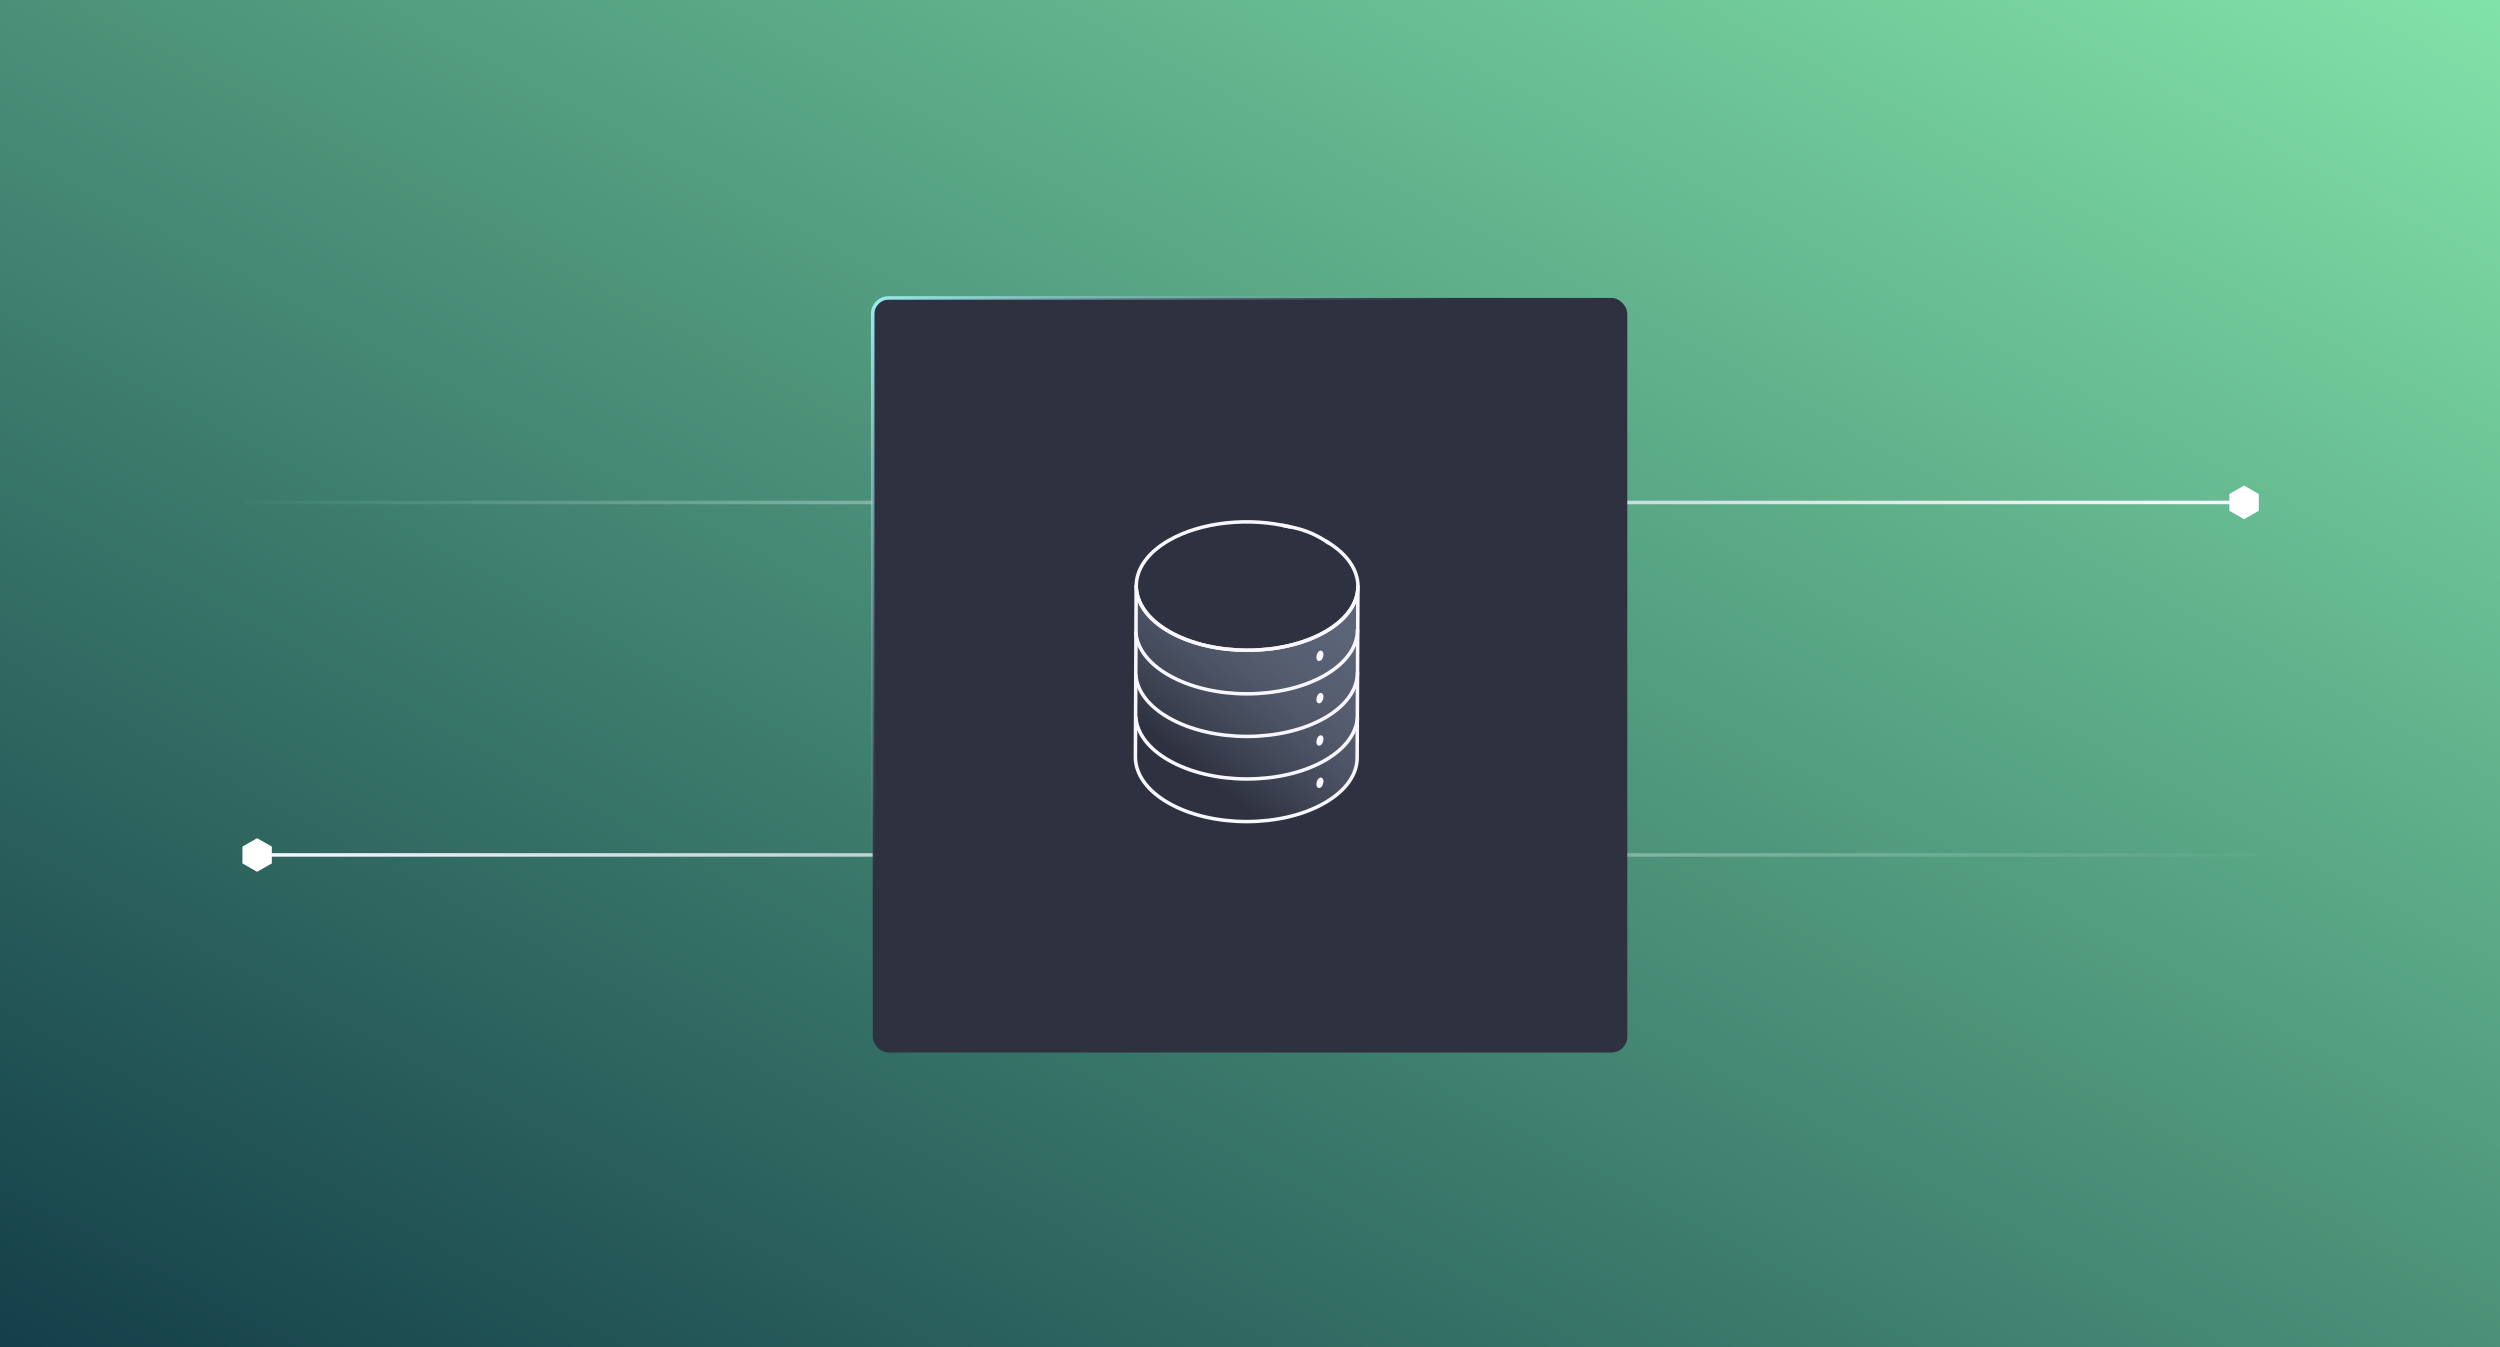 <svg width="709" height="382" viewBox="0 0 709 382" fill="none" xmlns="http://www.w3.org/2000/svg">
<rect x="0" y="0" width="709" height="382" fill="#808080" stroke="none"/>
<g clip-path="url(#clip0_1705_3661)">
<rect width="709" height="382" fill="white"/>
<rect width="709" height="382" fill="url(#paint0_linear_1705_3661)"/>
<path d="M69 142.5H636.5" stroke="url(#paint1_linear_1705_3661)"/>
<path d="M640.339 140.24L636.419 138L632.5 140.24V144.719L636.419 146.958L640.339 144.719V140.24Z" fill="white" stroke="white" stroke-width="0.5" stroke-miterlimit="10"/>
<path d="M640.339 242.458L72.839 242.458" stroke="url(#paint2_linear_1705_3661)"/>
<path d="M69 244.719L72.919 246.958L76.839 244.719L76.839 240.239L72.919 238L69 240.239L69 244.719Z" fill="white" stroke="white" stroke-width="0.5" stroke-miterlimit="10"/>
<rect x="247.5" y="84.5" width="214" height="214" rx="4.5" fill="#2E313F" stroke="url(#paint3_linear_1705_3661)"/>
<path d="M385.107 166.316L384.89 214.899C384.89 219.529 381.833 224.142 375.756 227.669C363.529 234.777 343.614 234.777 331.297 227.669C325.093 224.087 322 219.385 322 214.7L322.217 166.117C322.217 170.802 325.31 175.505 331.514 179.086C343.832 186.194 363.746 186.194 375.973 179.086C382.05 175.559 385.089 170.928 385.107 166.316Z" fill="url(#paint4_linear_1705_3661)" stroke="#F8F7FF" stroke-linecap="round" stroke-linejoin="round"/>
<path d="M322.145 203.522V203.649C322.561 207.99 325.654 212.276 331.406 215.586C343.723 222.695 363.619 222.695 375.864 215.586C381.544 212.276 384.583 208.026 384.962 203.703V203.667" stroke="#F8F7FF" stroke-linecap="round" stroke-linejoin="round"/>
<path d="M384.98 190.734C384.98 195.365 381.924 199.977 375.846 203.522C363.601 210.631 343.705 210.631 331.387 203.522C325.636 200.212 322.543 195.925 322.127 191.584V191.458" stroke="#F8F7FF" stroke-linecap="round" stroke-linejoin="round"/>
<path d="M384.98 178.652C384.98 183.282 381.924 187.895 375.846 191.44C363.601 198.548 343.705 198.548 331.387 191.44C325.636 188.13 322.543 183.843 322.127 179.502V179.375" stroke="#F8F7FF" stroke-linecap="round" stroke-linejoin="round"/>
<path d="M363.833 149C369.333 150 372.333 151 376.833 154" stroke="#F8F7FF" stroke-linecap="round" stroke-linejoin="round"/>
<path d="M376.118 153.51C388.146 160.637 388.128 172.032 375.991 179.086C363.764 186.194 343.85 186.194 331.532 179.086C319.215 171.978 319.142 160.438 331.369 153.329C340.666 147.921 354.377 146.637 365.826 149.441" stroke="#F8F7FF" stroke-linecap="round" stroke-linejoin="round"/>
<path d="M374.331 185.107C374.608 184.857 374.833 185.061 374.833 185.549C374.833 186.038 374.612 186.643 374.335 186.893C374.058 187.143 373.833 186.939 373.833 186.451C373.833 185.962 374.054 185.357 374.331 185.107Z" stroke="#F8F7FF" stroke-linecap="round" stroke-linejoin="round"/>
<path d="M374.331 209.107C374.608 208.857 374.833 209.061 374.833 209.549C374.833 210.038 374.612 210.643 374.335 210.893C374.058 211.143 373.833 210.939 373.833 210.451C373.833 209.962 374.054 209.357 374.331 209.107Z" stroke="#F8F7FF" stroke-linecap="round" stroke-linejoin="round"/>
<path d="M374.331 197.107C374.608 196.857 374.833 197.061 374.833 197.549C374.833 198.038 374.612 198.643 374.335 198.893C374.058 199.143 373.833 198.939 373.833 198.451C373.833 197.962 374.054 197.357 374.331 197.107Z" stroke="#F8F7FF" stroke-linecap="round" stroke-linejoin="round"/>
<path d="M374.331 221.107C374.608 220.857 374.833 221.061 374.833 221.549C374.833 222.038 374.612 222.643 374.335 222.893C374.058 223.143 373.833 222.939 373.833 222.451C373.833 221.962 374.054 221.357 374.331 221.107Z" stroke="#F8F7FF" stroke-linecap="round" stroke-linejoin="round"/>
</g>
<defs>
<linearGradient id="paint0_linear_1705_3661" x1="0" y1="382" x2="319.023" y2="-210.114" gradientUnits="userSpaceOnUse">
<stop stop-color="#143F49"/>
<stop offset="1" stop-color="#81E2A8"/>
</linearGradient>
<linearGradient id="paint1_linear_1705_3661" x1="-4.5" y1="143.5" x2="636.5" y2="143.5" gradientUnits="userSpaceOnUse">
<stop offset="0.1" stop-color="#F8F7FF" stop-opacity="0"/>
<stop offset="1" stop-color="#F8F7FF"/>
</linearGradient>
<linearGradient id="paint2_linear_1705_3661" x1="713.839" y1="241.458" x2="72.838" y2="241.458" gradientUnits="userSpaceOnUse">
<stop offset="0.1" stop-color="#F8F7FF" stop-opacity="0"/>
<stop offset="1" stop-color="#F8F7FF"/>
</linearGradient>
<linearGradient id="paint3_linear_1705_3661" x1="247" y1="84" x2="462" y2="299" gradientUnits="userSpaceOnUse">
<stop stop-color="#99EFED"/>
<stop offset="0.389" stop-color="#8999AF" stop-opacity="0"/>
</linearGradient>
<linearGradient id="paint4_linear_1705_3661" x1="322.024" y1="224.902" x2="371.543" y2="163.318" gradientUnits="userSpaceOnUse">
<stop offset="0.2" stop-color="#2E313F"/>
<stop offset="1" stop-color="#8999AF" stop-opacity="0.5"/>
</linearGradient>
<clipPath id="clip0_1705_3661">
<rect width="709" height="382" fill="white"/>
</clipPath>
</defs>
</svg>
